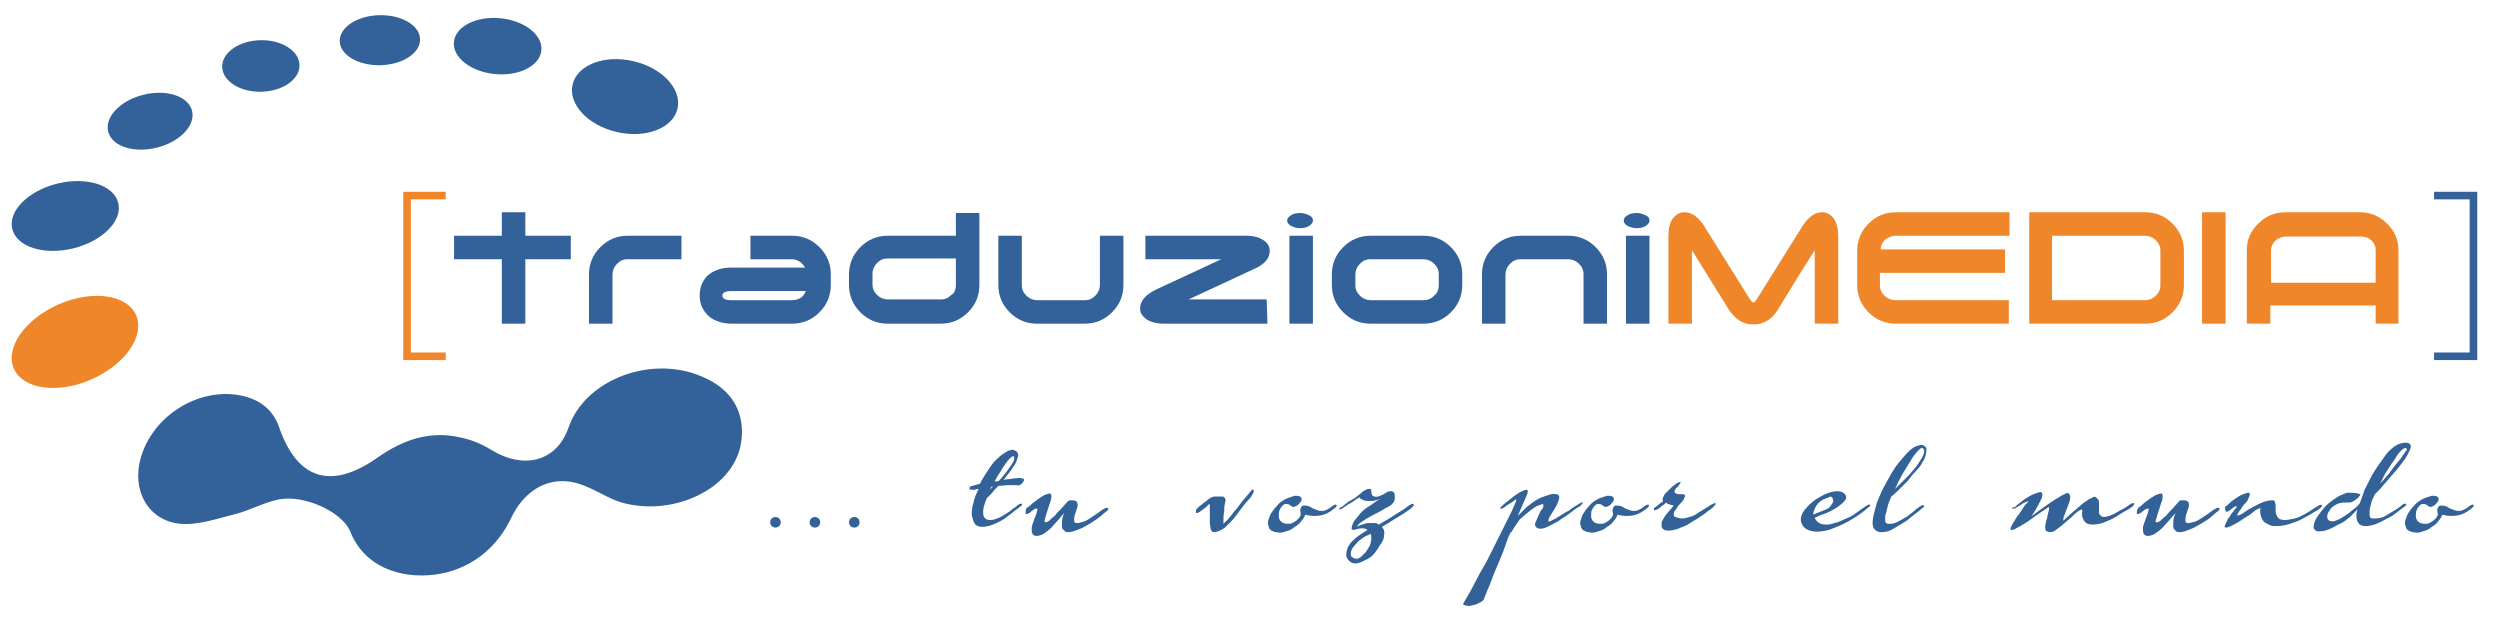 <?xml version="1.0" encoding="utf-8"?>
<!-- Generator: Adobe Illustrator 22.0.1, SVG Export Plug-In . SVG Version: 6.00 Build 0)  -->
<svg version="1.1" id="Livello_1" xmlns="http://www.w3.org/2000/svg" xmlns:xlink="http://www.w3.org/1999/xlink" x="0px" y="0px"
	 viewBox="0 0 329.8 81.8" style="enable-background:new 0 0 329.8 81.8;" xml:space="preserve">
<style type="text/css">
	.st0{fill:#33629A;}
	.st1{fill:#EF8629;}
	.st2{fill:#336299;}
</style>
<g id="Sfondo">
</g>
<g id="Guide">
</g>
<g id="Primo_piano">
	<g>
		<polygon class="st0" points="75.3,34.2 69.3,34.2 69.3,42.7 66.2,42.7 66.2,34.2 59.9,34.2 59.9,31.1 66.2,31.1 66.2,28 69.3,28 
			69.3,31.1 75.3,31.1 		"/>
		<path class="st0" d="M89.9,34.2h-7.1c-0.6,0-1,0.2-1.4,0.6c-0.4,0.4-0.6,0.9-0.6,1.4v6.5h-3.1v-6.5c0-1.4,0.5-2.6,1.5-3.6
			s2.2-1.5,3.6-1.5h7.1V34.2z"/>
		<path class="st0" d="M109.6,37.6c0,1.4-0.5,2.6-1.5,3.6s-2.2,1.5-3.6,1.5h-7.9c-1.2,0-2.2-0.3-3-0.9c-0.8-0.7-1.3-1.6-1.3-2.8
			c0-1,0.3-1.8,0.9-2.5c0.8-0.8,1.9-1.2,3.3-1.2h9.7c-0.4-0.7-1-1.1-1.8-1.1H99v-3.1h5.5c1.4,0,2.6,0.5,3.6,1.5c1,1,1.5,2.2,1.5,3.6
			V37.6z M106.3,38.4h-9.8c-0.8,0-1.2,0.2-1.2,0.6c0,0.4,0.4,0.6,1.2,0.6h7.9C105.4,39.6,106,39.2,106.3,38.4z"/>
		<path class="st0" d="M129.2,37.6c0,1.4-0.5,2.6-1.5,3.6s-2.2,1.5-3.6,1.5h-7c-1.4,0-2.6-0.5-3.6-1.5S112,39,112,37.6v-1.4
			c0-1.4,0.5-2.6,1.5-3.6s2.2-1.5,3.6-1.5h9v-3h3.1V37.6z M126.1,37.6v-3.5h-9c-0.6,0-1,0.2-1.4,0.6c-0.4,0.4-0.6,0.9-0.6,1.4v1.4
			c0,0.6,0.2,1,0.6,1.4s0.9,0.6,1.4,0.6h7c0.6,0,1-0.2,1.4-0.6C125.9,38.7,126.1,38.2,126.1,37.6z"/>
		<path class="st0" d="M148.2,37.6c0,1.4-0.5,2.6-1.5,3.6s-2.2,1.5-3.6,1.5h-6.3c-1.4,0-2.6-0.5-3.6-1.5s-1.5-2.2-1.5-3.6v-6.5h3.1
			v6.5c0,0.6,0.2,1,0.6,1.4c0.4,0.4,0.9,0.6,1.4,0.6h6.3c0.6,0,1-0.2,1.4-0.6c0.4-0.4,0.6-0.9,0.6-1.4v-6.5h3.1V37.6z"/>
		<path class="st0" d="M167.2,42.7h-13.6c-1,0-1.8-0.2-2.4-0.6c-0.5-0.4-0.8-0.8-0.8-1.4c0-1,0.7-1.8,2.1-2.5l8.6-4h-10v-3.1h13.3
			c1,0,1.7,0.2,2.3,0.6c0.6,0.4,0.8,0.9,0.8,1.4c0,1-0.7,1.8-2.1,2.4l-8.6,4h10.3L167.2,42.7L167.2,42.7z"/>
		<path class="st0" d="M173.2,29.1c0,0.3-0.2,0.5-0.5,0.7s-0.7,0.3-1.2,0.3c-0.4,0-0.8-0.1-1.2-0.3c-0.3-0.2-0.5-0.4-0.5-0.7
			c0-0.3,0.2-0.5,0.5-0.7s0.7-0.3,1.2-0.3c0.4,0,0.8,0.1,1.2,0.3C173.1,28.6,173.2,28.8,173.2,29.1z M173.2,42.7h-3.1V31.1h3.1V42.7
			z"/>
		<path class="st0" d="M192.9,37.6c0,1.4-0.5,2.6-1.5,3.6s-2.2,1.5-3.6,1.5h-7c-1.4,0-2.6-0.5-3.6-1.5s-1.5-2.2-1.5-3.6v-1.4
			c0-1.4,0.5-2.6,1.5-3.6s2.2-1.5,3.6-1.5h7c1.4,0,2.6,0.5,3.6,1.5s1.5,2.2,1.5,3.6V37.6z M189.8,37.6v-1.4c0-0.6-0.2-1-0.6-1.4
			c-0.4-0.4-0.9-0.6-1.4-0.6h-7c-0.6,0-1,0.2-1.4,0.6c-0.4,0.4-0.6,0.9-0.6,1.4v1.4c0,0.6,0.2,1,0.6,1.4c0.4,0.4,0.9,0.6,1.4,0.6h7
			c0.6,0,1-0.2,1.4-0.6C189.6,38.7,189.8,38.2,189.8,37.6z"/>
		<path class="st0" d="M212,42.7h-3.1v-6.5c0-0.6-0.2-1-0.6-1.4c-0.4-0.4-0.9-0.6-1.4-0.6h-6.3c-0.6,0-1,0.2-1.4,0.6
			c-0.4,0.4-0.6,0.9-0.6,1.4v6.5h-3.1v-6.5c0-1.4,0.5-2.6,1.5-3.6s2.2-1.5,3.6-1.5h6.3c1.4,0,2.6,0.5,3.6,1.5s1.5,2.2,1.5,3.6V42.7z
			"/>
		<path class="st0" d="M217.6,29.1c0,0.3-0.2,0.5-0.5,0.7s-0.7,0.3-1.2,0.3c-0.4,0-0.8-0.1-1.2-0.3c-0.3-0.2-0.5-0.4-0.5-0.7
			c0-0.3,0.2-0.5,0.5-0.7s0.7-0.3,1.2-0.3c0.4,0,0.8,0.1,1.2,0.3C217.5,28.6,217.6,28.8,217.6,29.1z M217.6,42.7h-3.1V31.1h3.1V42.7
			z"/>
		<path class="st1" d="M242.5,42.7h-3.1V33c-1.1,1.7-2.7,4.3-4.9,7.9c-0.8,1.3-1.9,1.9-3.2,1.9s-2.3-0.6-3.2-1.9l-4.9-7.9v9.7h-3.1
			V31.1c0-1,0.2-1.8,0.6-2.3c0.4-0.5,0.9-0.8,1.5-0.8c1,0,1.8,0.6,2.6,1.8l6,9.6c0.2,0.3,0.4,0.5,0.5,0.5c0.2,0,0.3-0.2,0.5-0.5
			c3.7-5.9,5.7-9.1,6-9.6c0.8-1.2,1.6-1.8,2.6-1.8c0.6,0,1.1,0.3,1.5,0.8c0.4,0.6,0.6,1.4,0.6,2.3L242.5,42.7L242.5,42.7z"/>
		<path class="st1" d="M265.1,42.7h-15c-1.4,0-2.6-0.5-3.6-1.5S245,39,245,37.6v-4.5c0-1.4,0.5-2.6,1.5-3.6s2.2-1.5,3.6-1.5h15v3.1
			h-15c-0.5,0-1,0.2-1.4,0.5c-0.4,0.4-0.6,0.8-0.6,1.3h16.4V36H248v1.6c0,0.6,0.2,1,0.6,1.4c0.4,0.4,0.9,0.6,1.4,0.6h15v3.1
			C265,42.7,265.1,42.7,265.1,42.7z"/>
		<path class="st1" d="M288.1,37.6c0,1.4-0.5,2.6-1.5,3.6s-2.2,1.5-3.6,1.5h-15.3V28H283c1.4,0,2.6,0.5,3.6,1.5s1.5,2.2,1.5,3.6
			V37.6z M285,37.6v-4.5c0-0.6-0.2-1-0.6-1.4s-0.9-0.6-1.5-0.6h-12.2v8.5h12.2c0.6,0,1.1-0.2,1.5-0.6C284.8,38.6,285,38.2,285,37.6z
			"/>
		<rect x="290.5" y="28" class="st1" width="3.1" height="14.7"/>
		<path class="st1" d="M316.5,42.7h-3.1v-2.4h-13.9v2.4h-3.1V33c0-1.4,0.5-2.5,1.5-3.5s2.2-1.5,3.6-1.5h9.8c1.4,0,2.6,0.5,3.6,1.5
			s1.5,2.1,1.5,3.5v9.7H316.5z M313.4,37.3V33c0-0.5-0.2-1-0.6-1.3c-0.4-0.4-0.9-0.5-1.4-0.5h-9.8c-0.5,0-1,0.2-1.4,0.5
			c-0.4,0.4-0.6,0.8-0.6,1.3v4.3H313.4z"/>
	</g>
	<g>
		<polygon class="st1" points="53.2,25.3 58.8,25.3 58.8,26.3 54.2,26.3 54.2,46.5 58.8,46.5 58.8,47.5 53.2,47.5 		"/>
	</g>
	<g>
		<polygon class="st0" points="326.8,25.3 321.1,25.3 321.1,26.3 325.8,26.3 325.8,46.5 321.1,46.5 321.1,47.5 326.8,47.5 		"/>
	</g>
	<ellipse transform="matrix(0.223 -0.975 0.975 0.223 51.601 90.228)" class="st0" cx="82.4" cy="12.8" rx="4.8" ry="7.1"/>
	
		<ellipse transform="matrix(9.596300e-02 -0.995 0.995 9.596300e-02 53.274 70.875)" class="st0" cx="65.7" cy="6.1" rx="3.7" ry="5.8"/>
	
		<ellipse transform="matrix(1 -2.554353e-02 2.554353e-02 1 -0.119 1.282)" class="st0" cx="50.1" cy="5.3" rx="5.3" ry="3.3"/>
	
		<ellipse transform="matrix(1 -2.554375e-02 2.554375e-02 1 -0.211 0.882)" class="st0" cx="34.4" cy="8.7" rx="5.1" ry="3.4"/>
	<ellipse transform="matrix(0.971 -0.239 0.239 0.971 -3.246 5.186)" class="st0" cx="19.8" cy="16" rx="5.7" ry="3.6"/>
	<ellipse transform="matrix(0.971 -0.239 0.239 0.971 -6.551 2.875)" class="st0" cx="8.6" cy="28.5" rx="7.2" ry="4.4"/>
	<ellipse transform="matrix(0.916 -0.401 0.401 0.916 -17.262 7.762)" class="st1" cx="9.9" cy="45.1" rx="8.8" ry="5.4"/>
	<path class="st0" d="M85.8,66.8c-1.8,0-3.6-0.3-5.1-1c-2-0.9-3.7-2.1-5.9-2.3c-3.3-0.3-5.9,1.8-7.3,4.7c-1.9,4.1-5.5,7-10.1,7.6
		c-4.7,0.6-9.4-1.1-11.2-5.7c-1.1-2.6-6.1-4.9-9.5-4.2c-1.9,0.4-3.7,1.4-5.6,1.9c-2.4,0.6-4.9,1.5-7.3,1.3c-4.3-0.4-6.5-4.5-5.2-8.8
		c1.6-5.5,7.7-9.3,13.3-8.1c2.3,0.5,4.1,1.8,4.9,4.1c2.4,7,6.9,8.4,13.1,4c3.3-2.3,6.8-3.5,10.8-2.6c1.5,0.3,2.9,0.9,4.2,1.7
		c4.1,2.5,8.5,1.6,10.1-3c2.1-6.1,10.3-9.4,16.9-7c3,1.1,5.4,3,5.9,6.4C98.7,62.6,92,66.8,85.8,66.8z"/>
</g>
<g>
	<path class="st2" d="M103,68.9c0,0.2-0.1,0.4-0.2,0.5c-0.1,0.1-0.3,0.2-0.5,0.2c-0.2,0-0.4-0.1-0.5-0.2c-0.1-0.1-0.2-0.3-0.2-0.5
		c0-0.2,0.1-0.4,0.2-0.5s0.3-0.2,0.5-0.2c0.2,0,0.4,0.1,0.5,0.2S103,68.7,103,68.9z"/>
	<path class="st2" d="M108.2,68.9c0,0.2-0.1,0.4-0.2,0.5c-0.1,0.1-0.3,0.2-0.5,0.2c-0.2,0-0.4-0.1-0.5-0.2c-0.1-0.1-0.2-0.3-0.2-0.5
		c0-0.2,0.1-0.4,0.2-0.5s0.3-0.2,0.5-0.2c0.2,0,0.4,0.1,0.5,0.2S108.2,68.7,108.2,68.9z"/>
	<path class="st2" d="M113.4,68.9c0,0.2-0.1,0.4-0.2,0.5c-0.1,0.1-0.3,0.2-0.5,0.2c-0.2,0-0.4-0.1-0.5-0.2c-0.1-0.1-0.2-0.3-0.2-0.5
		c0-0.2,0.1-0.4,0.2-0.5s0.3-0.2,0.5-0.2c0.2,0,0.4,0.1,0.5,0.2S113.4,68.7,113.4,68.9z"/>
	<path class="st2" d="M129.3,63.8c0.2-0.5,0.5-0.9,0.8-1.4s0.6-0.9,0.9-1.3c0.2-0.3,0.5-0.5,0.8-0.8s0.5-0.4,0.8-0.6
		c0.3-0.2,0.5-0.3,0.7-0.3c0.2-0.1,0.4-0.1,0.5,0c0.3,0.1,0.4,0.2,0.5,0.5s-0.1,0.5-0.2,0.9s-0.4,0.7-0.7,1.2
		c-0.3,0.4-0.6,0.8-1,1.3c0.5-0.1,1-0.1,1.4-0.2c0.4,0,0.7-0.1,1,0c0.2,0,0.3,0.1,0.3,0.2c0,0.1-0.1,0.2-0.2,0.4
		c-0.1,0.1-0.2,0.2-0.4,0.3S134.2,64,134,64c-0.2,0-0.6,0-1,0c-0.4,0-0.9,0.1-1.3,0.1c-0.3,0.3-0.6,0.6-0.8,0.9
		c-0.3,0.3-0.5,0.5-0.7,0.7c-0.2,0.4-0.3,0.8-0.4,1.1c-0.1,0.3-0.1,0.7-0.1,0.9c0,0.3,0.1,0.5,0.2,0.6c0.1,0.2,0.3,0.2,0.5,0.3
		c0.4,0,0.7,0,1.1-0.2c0.4-0.1,0.7-0.3,1-0.5s0.7-0.4,1-0.7c0.3-0.2,0.6-0.4,0.8-0.6c0.3-0.2,0.5-0.2,0.5-0.1c0.1,0.1,0,0.2-0.3,0.4
		c-0.2,0.2-0.6,0.4-0.9,0.7c-0.4,0.3-0.8,0.6-1.2,0.9c-0.5,0.3-0.9,0.5-1.4,0.7c-0.5,0.2-1,0.3-1.4,0.3c-0.4,0-0.8-0.1-1-0.4
		c-0.2-0.3-0.3-0.7-0.4-1.1c0-0.5,0-1,0.2-1.6c0.1-0.6,0.4-1.3,0.7-1.9c-0.2,0-0.3,0-0.5,0.1s-0.2,0-0.3,0c-0.1,0-0.2,0-0.3,0
		s-0.1-0.1-0.1-0.2c0-0.1,0-0.1,0.1-0.2c0.1-0.1,0.2-0.1,0.3-0.1L129.3,63.8z M130.6,64.6c0.1-0.1,0.2-0.2,0.2-0.2
		c0.1-0.1,0.1-0.1,0.2-0.2c0,0-0.1,0-0.1,0s-0.1,0-0.1,0L130.6,64.6z M133.7,60.2c-0.1,0-0.2,0-0.4,0.2s-0.4,0.4-0.6,0.7
		c-0.2,0.3-0.5,0.7-0.7,1.1c-0.3,0.4-0.5,0.8-0.8,1.3c0.1,0,0.2,0,0.3,0c0.1,0,0.2,0,0.3-0.1c0.4-0.4,0.7-0.8,1-1.2s0.5-0.7,0.7-1
		c0.2-0.3,0.3-0.5,0.3-0.7C133.8,60.3,133.8,60.2,133.7,60.2z"/>
	<path class="st2" d="M135.6,66.9c0.2-0.1,0.4-0.3,0.6-0.5c0.3-0.2,0.5-0.4,0.8-0.6c0.3-0.2,0.6-0.4,0.8-0.5
		c0.3-0.1,0.5-0.2,0.7-0.2c0.1,0,0.2,0.1,0.2,0.3c0,0.2,0,0.4-0.1,0.7c-0.1,0.3-0.2,0.5-0.3,0.9c-0.1,0.3-0.2,0.6-0.3,0.9
		c-0.1,0.3-0.1,0.5-0.2,0.7c0,0.2,0,0.3,0.1,0.3c0.2,0,0.4-0.1,0.6-0.3s0.4-0.4,0.7-0.6c0.2-0.3,0.5-0.6,0.8-0.9
		c0.3-0.3,0.5-0.6,0.8-0.9c0.1-0.1,0.2-0.2,0.3-0.2s0.3,0,0.4,0s0.3,0,0.4,0.1c0.1,0,0.2,0.1,0.2,0.2c0.1,0.2,0.1,0.4,0,0.7
		c-0.1,0.3-0.2,0.6-0.3,0.9s-0.1,0.6-0.1,0.8s0.1,0.3,0.4,0.3c0.3,0,0.5-0.1,0.9-0.2c0.3-0.1,0.6-0.3,0.9-0.5
		c0.3-0.2,0.6-0.4,0.9-0.6c0.3-0.2,0.5-0.4,0.7-0.5c0.2-0.1,0.3-0.2,0.5-0.2c0.1,0,0.2,0,0.2,0c0,0,0,0.1,0,0.2
		c-0.1,0.1-0.1,0.2-0.3,0.3c-0.1,0.1-0.4,0.3-0.7,0.6c-0.4,0.3-0.8,0.6-1.3,0.9s-1,0.6-1.5,0.8c-0.5,0.2-1,0.4-1.4,0.4
		c-0.2,0-0.4,0-0.5-0.1c-0.1-0.1-0.2-0.2-0.3-0.3c-0.1-0.1-0.1-0.2-0.1-0.4s0-0.3,0-0.5c0-0.4,0.1-0.8,0.3-1.2
		c-0.2,0.2-0.5,0.5-0.8,0.9c-0.3,0.3-0.6,0.7-0.9,1s-0.7,0.6-1,0.8c-0.3,0.2-0.7,0.3-1,0.3c-0.2,0-0.4-0.1-0.5-0.3
		c-0.1-0.2-0.1-0.4-0.1-0.7c0-0.3,0.1-0.5,0.2-0.8c0.1-0.3,0.2-0.6,0.3-0.8c0.1-0.3,0.2-0.5,0.2-0.7c0.1-0.2,0.1-0.3,0-0.3
		c-0.1,0-0.3,0-0.4,0.1c-0.1,0.1-0.3,0.2-0.5,0.4c-0.2,0.1-0.3,0.2-0.4,0.2c-0.1,0-0.2,0-0.2,0c0,0,0-0.1,0-0.2
		C135.3,67.1,135.4,67,135.6,66.9z"/>
	<path class="st2" d="M158,67c0.1-0.1,0.3-0.3,0.5-0.4c0.2-0.2,0.3-0.3,0.5-0.4c0.2-0.1,0.3-0.3,0.5-0.4c0.1-0.1,0.3-0.2,0.4-0.2
		c0.1-0.1,0.3-0.1,0.4-0.1s0.4,0,0.5,0c0.2,0,0.3,0,0.5,0c0.1,0,0.2,0.1,0.3,0.2c0.1,0.1,0.1,0.3,0,0.7s-0.1,0.7-0.1,1.1
		c-0.1,0.4-0.1,0.7-0.1,1.1s0,0.5,0,0.5s0.2-0.2,0.5-0.5s0.6-0.7,0.9-1.1c0.4-0.4,0.7-0.9,1.1-1.4c0.4-0.5,0.8-0.9,1.1-1.3
		c0.1-0.2,0.3-0.2,0.3-0.2c0.1,0,0.1,0,0.1,0.1c0,0.1,0,0.2-0.1,0.4s-0.2,0.3-0.3,0.5c-0.2,0.2-0.5,0.6-0.8,0.9
		c-0.3,0.4-0.6,0.8-0.9,1.2s-0.6,0.8-0.9,1.1c-0.3,0.3-0.6,0.6-0.8,0.8c-0.1,0.1-0.3,0.2-0.5,0.3c-0.2,0.1-0.3,0.2-0.5,0.2
		c-0.1,0.1-0.3,0.1-0.4,0.1c-0.1,0-0.2,0-0.3-0.1c-0.1-0.1-0.2-0.2-0.2-0.4c0-0.2-0.1-0.5-0.1-0.7c0-0.3,0-0.6,0-0.9
		c0-0.3,0-0.6,0-0.8s0-0.5,0-0.6c0-0.2,0-0.2,0-0.2c0,0-0.1,0-0.2,0.1c-0.1,0.1-0.2,0.2-0.3,0.3s-0.3,0.2-0.4,0.3
		c-0.1,0.1-0.3,0.2-0.4,0.3c-0.3,0.2-0.5,0.2-0.5,0.2C157.7,67.3,157.8,67.2,158,67z"/>
	<path class="st2" d="M171.5,65.5c0.2,0.1,0.2,0.2,0.2,0.4c0,0.2-0.1,0.3-0.3,0.5c-0.1,0.2-0.3,0.3-0.5,0.4c-0.2,0.1-0.4,0.1-0.5,0
		c-0.1-0.1-0.2-0.1-0.3-0.2c-0.1-0.1-0.2-0.1-0.3-0.1c-0.1,0-0.2,0-0.3,0c-0.1,0-0.2,0.1-0.4,0.3c-0.1,0.1-0.2,0.3-0.3,0.5
		c-0.1,0.2-0.1,0.5-0.1,0.8c0,0.3,0.1,0.5,0.3,0.7c0.2,0.2,0.5,0.3,0.9,0.3c0.2,0,0.4,0,0.6-0.1c0.2-0.1,0.3-0.2,0.5-0.3
		c0.1-0.1,0.3-0.3,0.4-0.4c0.1-0.2,0.2-0.3,0.2-0.5c-0.1-0.4-0.1-0.6,0-0.8c0.1-0.2,0.2-0.3,0.3-0.3c0.1,0,0.3,0,0.5,0
		c0.2,0.1,0.4,0.1,0.5,0.2c0.3,0.2,0.6,0.3,0.9,0.4c0.2,0.1,0.5,0.1,0.7,0.1c0.2,0,0.4-0.1,0.6-0.2s0.4-0.2,0.6-0.4
		c0.3-0.2,0.5-0.3,0.6-0.2c0.1,0.1,0,0.3-0.3,0.5c-0.6,0.5-1.2,0.8-1.8,0.9c-0.6,0.1-1.3,0.1-2-0.1c-0.1,0.2-0.2,0.5-0.5,0.8
		c-0.2,0.3-0.5,0.6-0.9,0.8c-0.3,0.3-0.7,0.5-1.2,0.6c-0.4,0.2-0.9,0.2-1.3,0.1c-0.5-0.1-0.8-0.3-0.9-0.6s-0.2-0.6-0.1-0.9
		s0.2-0.7,0.4-1c0.2-0.3,0.4-0.6,0.6-0.8c0.2-0.2,0.4-0.5,0.7-0.7c0.3-0.2,0.6-0.4,0.9-0.5c0.3-0.1,0.6-0.2,0.9-0.3
		C171,65.4,171.3,65.4,171.5,65.5z"/>
	<path class="st2" d="M177.1,66.8c0.4-0.3,0.7-0.6,1.1-0.8c0.4-0.2,0.7-0.4,0.9-0.6c0.1-0.1,0.3-0.2,0.5-0.4s0.4-0.3,0.6-0.4
		c0.2-0.1,0.3-0.1,0.5-0.1s0.2,0.1,0.2,0.3c0,0.4,0.1,0.6,0.4,0.7c0.3,0.1,0.6,0,1-0.2c0.3-0.1,0.5-0.3,0.7-0.4
		c0.2-0.1,0.4-0.1,0.6-0.1c0.1,0,0.2,0.1,0.3,0.2s0.1,0.2,0.1,0.4c0,0.1,0,0.3,0,0.4c0,0.2-0.1,0.3-0.1,0.4
		c-0.1,0.1-0.2,0.3-0.5,0.5c-0.3,0.2-0.6,0.3-0.9,0.5c-0.3,0.2-0.7,0.4-1.1,0.6c-0.4,0.2-0.7,0.4-1.1,0.6c-0.3,0.2-0.6,0.4-0.9,0.6
		c-0.2,0.2-0.4,0.4-0.4,0.5c0.1-0.1,0.2-0.1,0.4-0.2c0.2-0.1,0.4-0.1,0.6-0.2c0.2-0.1,0.5-0.1,0.7-0.1c0.2,0,0.5,0,0.7,0
		c0.2,0,0.3,0.1,0.5,0.2c0.9-0.5,1.7-1,2.3-1.4c0.6-0.4,1.2-0.7,1.5-1c0.2-0.1,0.3-0.2,0.5-0.3c0.1,0,0.2-0.1,0.3,0c0,0,0,0.1,0,0.2
		c-0.1,0.1-0.2,0.2-0.4,0.4c-0.3,0.2-0.8,0.6-1.5,1c-0.7,0.4-1.4,0.9-2.3,1.4c0.2,0.2,0.4,0.6,0.3,1c0,0.4-0.1,0.8-0.4,1.2
		s-0.5,0.8-0.8,1.2c-0.3,0.4-0.7,0.7-1.1,0.9c-0.4,0.2-0.8,0.4-1.2,0.5c-0.4,0.1-0.8,0-1.1-0.3c-0.2-0.2-0.4-0.4-0.4-0.8
		s0.1-0.6,0.2-1c0.2-0.3,0.4-0.7,0.8-1c0.3-0.3,0.7-0.6,1.2-0.9c0.1-0.1,0.2-0.1,0.3-0.2c0.1-0.1,0.2-0.1,0.3-0.2
		c-0.3-0.2-0.5-0.2-0.8-0.2c-0.3,0-0.5,0.1-0.6,0.1c-0.2,0.1-0.4,0.1-0.5,0.1s-0.2-0.1-0.2-0.1c0-0.3,0.1-0.6,0.3-1
		c0.2-0.3,0.5-0.6,0.8-1s0.7-0.7,1.2-1s0.9-0.7,1.5-1c-0.5,0.2-0.9,0.3-1.3,0.3c-0.3,0-0.6,0-0.9-0.1c-0.2-0.1-0.5-0.2-0.6-0.4
		c-0.2,0.2-0.5,0.3-0.7,0.5c-0.2,0.1-0.4,0.3-0.7,0.4c-0.2,0.2-0.5,0.3-0.7,0.5c-0.2,0.1-0.3,0.2-0.4,0.2c-0.1,0-0.1,0-0.1-0.1
		c0-0.1,0-0.1,0.1-0.2C176.9,67,177,66.9,177.1,66.8z M178.4,73.5c0.2,0.2,0.4,0.2,0.6,0.2s0.4-0.1,0.6-0.3c0.2-0.2,0.4-0.4,0.6-0.6
		c0.2-0.3,0.3-0.5,0.5-0.8c0.1-0.3,0.2-0.6,0.2-0.9c0-0.3,0-0.5-0.1-0.7c-0.1,0.1-0.2,0.1-0.3,0.2c-0.1,0-0.2,0.1-0.3,0.1
		c-0.4,0.2-0.7,0.5-1,0.7c-0.3,0.3-0.5,0.6-0.7,0.8c-0.2,0.3-0.3,0.5-0.3,0.8S178.2,73.4,178.4,73.5z"/>
	<path class="st2" d="M199.4,70.2c-0.1,0-0.1,0-0.2,0c-0.1,0-0.2-0.1-0.2-0.3c0.2-0.3,0.4-0.6,0.6-0.9c0.2-0.3,0.4-0.5,0.6-0.8
		c-0.3,0.6-0.5,1.3-0.9,2s-0.6,1.5-0.9,2.3s-0.6,1.5-0.9,2.2c-0.3,0.7-0.6,1.4-0.8,2s-0.5,1.1-0.6,1.5c-0.2,0.4-0.3,0.7-0.3,0.8
		c-0.1,0.1-0.2,0.3-0.4,0.4c-0.2,0.1-0.4,0.2-0.6,0.3c-0.2,0.1-0.5,0.1-0.7,0.2c-0.2,0-0.4,0.1-0.6,0c-0.2,0-0.3-0.1-0.4-0.1
		c-0.1-0.1-0.1-0.2,0-0.3c0.4-0.7,0.9-1.5,1.4-2.5s1-1.9,1.6-2.9c0.5-1,1-2,1.5-3s0.9-1.8,1.3-2.6s0.7-1.4,0.9-1.9
		c0.2-0.5,0.3-0.7,0.2-0.7c0,0-0.1,0-0.2,0.1s-0.3,0.2-0.4,0.3c-0.2,0.1-0.3,0.2-0.5,0.3c-0.2,0.1-0.3,0.2-0.4,0.3
		c-0.2,0.1-0.3,0.2-0.4,0.2c-0.1,0-0.2,0-0.2,0c0,0,0-0.1,0.1-0.2s0.2-0.2,0.4-0.4l1.4-1.1c0.8-0.6,1.4-0.8,1.6-0.8
		c0.2,0,0.2,0.4-0.1,1c-0.1,0.2-0.2,0.5-0.4,0.9s-0.4,1-0.7,1.6c0.6-0.6,1.1-1.2,1.7-1.6c0.5-0.4,1-0.7,1.5-0.9
		c0.5-0.2,0.9-0.3,1.2-0.4c0.4-0.1,0.6,0,0.8,0c0.2,0.1,0.3,0.2,0.3,0.4s-0.1,0.4-0.2,0.7s-0.2,0.5-0.4,0.8
		c-0.2,0.3-0.3,0.5-0.5,0.8c-0.1,0.2-0.3,0.4-0.3,0.6s-0.1,0.3,0,0.3c0.1,0,0.2,0,0.5-0.2c0.3-0.1,0.6-0.3,0.9-0.5
		c0.4-0.2,0.7-0.5,1.2-0.7c0.4-0.3,0.8-0.6,1.2-0.8c0.2-0.2,0.4-0.2,0.5-0.3s0.2,0,0.2,0c0,0.1,0,0.1-0.1,0.2
		c-0.1,0.1-0.2,0.2-0.3,0.3c-0.4,0.2-0.8,0.5-1.3,0.9c-0.5,0.4-1.1,0.7-1.6,1.1c-0.6,0.3-1.1,0.6-1.6,0.8c-0.5,0.2-0.9,0.2-1.2,0
		c-0.1-0.1-0.2-0.2-0.2-0.4c0-0.2,0.1-0.4,0.2-0.6c0.1-0.2,0.2-0.5,0.3-0.7c0.1-0.2,0.2-0.5,0.4-0.7s0.2-0.4,0.2-0.5
		c0-0.1,0-0.2-0.1-0.2c-0.1,0-0.3,0.1-0.6,0.2c-0.3,0.1-0.7,0.4-1.1,0.7s-0.8,0.7-1.3,1.1C200.1,69.1,199.7,69.6,199.4,70.2z"/>
	<path class="st2" d="M212.7,65.5c0.2,0.1,0.2,0.2,0.2,0.4c0,0.2-0.1,0.3-0.3,0.5c-0.1,0.2-0.3,0.3-0.5,0.4c-0.2,0.1-0.4,0.1-0.5,0
		c-0.1-0.1-0.2-0.1-0.3-0.2c-0.1-0.1-0.2-0.1-0.3-0.1c-0.1,0-0.2,0-0.3,0c-0.1,0-0.2,0.1-0.4,0.3c-0.1,0.1-0.2,0.3-0.3,0.5
		c-0.1,0.2-0.1,0.5-0.1,0.8c0,0.3,0.1,0.5,0.3,0.7c0.2,0.2,0.5,0.3,0.9,0.3c0.2,0,0.4,0,0.6-0.1c0.2-0.1,0.3-0.2,0.5-0.3
		c0.1-0.1,0.3-0.3,0.4-0.4c0.1-0.2,0.2-0.3,0.2-0.5c-0.1-0.4-0.1-0.6,0-0.8c0.1-0.2,0.2-0.3,0.3-0.3c0.1,0,0.3,0,0.5,0
		c0.2,0.1,0.4,0.1,0.5,0.2c0.3,0.2,0.6,0.3,0.9,0.4c0.2,0.1,0.5,0.1,0.7,0.1c0.2,0,0.4-0.1,0.6-0.2s0.4-0.2,0.6-0.4
		c0.3-0.2,0.5-0.3,0.6-0.2c0.1,0.1,0,0.3-0.3,0.5c-0.6,0.5-1.2,0.8-1.8,0.9c-0.6,0.1-1.3,0.1-2-0.1c-0.1,0.2-0.2,0.5-0.5,0.8
		c-0.2,0.3-0.5,0.6-0.9,0.8c-0.3,0.3-0.7,0.5-1.2,0.6c-0.4,0.2-0.9,0.2-1.3,0.1c-0.5-0.1-0.8-0.3-0.9-0.6s-0.2-0.6-0.1-0.9
		s0.2-0.7,0.4-1c0.2-0.3,0.4-0.6,0.6-0.8c0.2-0.2,0.4-0.5,0.7-0.7c0.3-0.2,0.6-0.4,0.9-0.5c0.3-0.1,0.6-0.2,0.9-0.3
		C212.3,65.4,212.6,65.4,212.7,65.5z"/>
	<path class="st2" d="M221.6,63.6c0.1,0,0.2,0,0.1,0.1s-0.1,0.2-0.2,0.3c-0.1,0.1-0.2,0.3-0.4,0.4c-0.1,0.2-0.2,0.3-0.2,0.4
		c0,0.1,0,0.2,0.2,0.3c0.2,0.1,0.4,0.1,0.9,0.1c0.2,0,0.3,0.1,0.3,0.2s-0.1,0.3-0.2,0.5c-0.1,0.2-0.3,0.4-0.5,0.6s-0.4,0.5-0.5,0.7
		c-0.2,0.2-0.3,0.4-0.3,0.6s0,0.3,0.2,0.4c0.3,0.1,0.6,0.2,0.9,0.2c0.3,0,0.6-0.1,1-0.2s0.8-0.3,1.2-0.6c0.5-0.3,1-0.6,1.6-1
		c0.4-0.2,0.6-0.3,0.6-0.2c0.1,0.1-0.1,0.3-0.3,0.5c-0.2,0.2-0.5,0.4-0.8,0.6c-0.3,0.3-0.7,0.5-1.1,0.8c-0.4,0.3-0.9,0.5-1.3,0.8
		s-0.9,0.4-1.3,0.6c-0.4,0.2-0.8,0.2-1.2,0.3c-0.4,0-0.7,0-0.9-0.2c-0.1-0.1-0.2-0.2-0.2-0.3c0-0.1,0-0.3,0-0.5s0.1-0.3,0.2-0.5
		c0.1-0.2,0.2-0.3,0.3-0.5c0.3-0.4,0.7-0.8,1.1-1.3c-0.1,0-0.2-0.1-0.4-0.1c-0.1,0-0.2-0.1-0.3-0.1s-0.2-0.1-0.3-0.2
		c-0.1,0.1-0.3,0.3-0.5,0.4c-0.2,0.1-0.3,0.3-0.5,0.4s-0.3,0.2-0.4,0.2s-0.1,0-0.2,0s0-0.1,0-0.2s0.1-0.2,0.2-0.2
		c0.2-0.2,0.4-0.3,0.6-0.5c0.2-0.1,0.3-0.2,0.4-0.3c-0.1-0.1-0.1-0.3,0-0.5c0.1-0.2,0.2-0.5,0.5-0.7c0.2-0.2,0.5-0.5,0.7-0.7
		c0.3-0.2,0.5-0.4,0.7-0.5C221.3,63.7,221.5,63.6,221.6,63.6z"/>
	<path class="st2" d="M243.4,65.2c0.2,0.3,0.2,0.5,0,0.8c-0.2,0.3-0.6,0.6-1,0.9c-0.5,0.3-1,0.6-1.5,0.8c-0.6,0.2-1.1,0.4-1.5,0.6
		c0.1,0.3,0.3,0.5,0.6,0.7c0.3,0.2,0.7,0.2,1.1,0.2c0.4,0,0.8-0.2,1.3-0.3c0.5-0.2,0.9-0.4,1.4-0.6s0.9-0.5,1.3-0.8
		c0.4-0.3,0.7-0.5,1-0.7c0.3-0.2,0.5-0.3,0.6-0.2c0.1,0.1,0,0.2-0.3,0.4c-0.8,0.7-1.7,1.3-2.6,1.8s-1.7,0.8-2.5,1.1
		c-0.8,0.2-1.5,0.3-2.1,0.2c-0.6-0.1-1.1-0.3-1.4-0.8c-0.2-0.3-0.3-0.7-0.2-1.1c0.1-0.4,0.3-0.8,0.7-1.2c0.3-0.4,0.8-0.8,1.2-1.1
		c0.5-0.3,1-0.6,1.5-0.8s1-0.3,1.4-0.3C242.8,64.8,243.1,64.9,243.4,65.2z M240.5,65.9c-0.5,0.3-0.8,0.6-1,1c-0.2,0.4-0.3,0.7-0.3,1
		c0.4-0.2,1-0.4,1.7-0.7c0.3-0.1,0.5-0.3,0.7-0.6c0.2-0.3,0.3-0.5,0.2-0.7c0-0.2-0.1-0.3-0.3-0.4C241.3,65.6,241,65.7,240.5,65.9z"
		/>
	<path class="st2" d="M253.6,61c-0.2,0.4-0.5,0.8-0.9,1.2s-0.7,0.8-1,1.2c-0.4,0.4-0.7,0.7-1.1,1.1s-0.7,0.7-1.1,1
		c-0.2,0.5-0.4,0.9-0.5,1.4s-0.2,0.8-0.3,1.1c0,0.3,0,0.6,0,0.8c0.1,0.2,0.2,0.3,0.4,0.3c0.4,0,0.7,0,1.1-0.2s0.8-0.4,1.1-0.6
		c0.4-0.2,0.7-0.5,1.1-0.8c0.3-0.3,0.6-0.5,0.9-0.7c0.3-0.2,0.4-0.2,0.5-0.1c0.1,0.1,0,0.2-0.3,0.4c-0.2,0.2-0.6,0.5-1,0.8
		c-0.4,0.3-0.8,0.7-1.3,1c-0.5,0.3-1,0.6-1.5,0.9s-1,0.4-1.5,0.4c-0.5,0-0.8-0.2-1-0.5s-0.2-0.8-0.1-1.4c0.1-0.6,0.3-1.2,0.5-2
		c0.3-0.7,0.6-1.5,1-2.2s0.8-1.5,1.2-2.1c0.4-0.7,0.9-1.2,1.3-1.7c0.6-0.7,1.1-1.2,1.6-1.4c0.5-0.2,0.9-0.3,1.1-0.1
		c0.3,0.1,0.4,0.4,0.3,0.9S254,60.4,253.6,61z M253.6,59.1c-0.1-0.1-0.3,0.1-0.6,0.4c-0.3,0.3-0.6,0.7-0.9,1.2s-0.7,1.1-1.1,1.8
		c-0.4,0.7-0.7,1.3-1,2c0.6-0.6,1.2-1.2,1.8-1.8c0.5-0.6,1-1.1,1.3-1.6s0.6-0.9,0.7-1.3S253.8,59.2,253.6,59.1z"/>
	<path class="st2" d="M265.8,66.9c0.2-0.2,0.4-0.4,0.7-0.6c0.3-0.2,0.6-0.5,1-0.7c0.3-0.2,0.7-0.4,1-0.5s0.6-0.2,0.7-0.2
		c0.1,0,0.1,0.1,0.2,0.2s0,0.2,0,0.4c0,0.2-0.1,0.3-0.2,0.5c-0.1,0.2-0.2,0.4-0.3,0.6c-0.2,0.4-0.5,0.9-0.9,1.5
		c0.8-0.6,1.6-1.2,2.2-1.6c0.3-0.2,0.6-0.4,0.9-0.6s0.6-0.3,0.8-0.5c0.2-0.1,0.5-0.2,0.6-0.3c0.2-0.1,0.3-0.1,0.4,0
		c0.1,0.1,0.2,0.2,0.2,0.4c0,0.2,0,0.4-0.1,0.7c-0.1,0.3-0.2,0.5-0.3,0.8c-0.1,0.3-0.2,0.5-0.3,0.8c-0.1,0.2-0.2,0.5-0.2,0.6
		s0,0.3,0,0.3c0.7-0.7,1.3-1.2,1.9-1.7c0.2-0.2,0.5-0.4,0.7-0.6c0.2-0.2,0.5-0.3,0.7-0.5c0.2-0.1,0.4-0.2,0.6-0.3
		c0.2-0.1,0.3-0.1,0.4,0c0.1,0.1,0.2,0.2,0.3,0.3c0.1,0.2,0.1,0.3,0.1,0.5c0,0.2,0,0.4,0,0.6s0,0.4,0,0.6c0,0.2,0.1,0.3,0.2,0.4
		c0.1,0.1,0.2,0.2,0.4,0.2c0.3,0,0.6-0.1,0.9-0.2c0.3-0.1,0.7-0.3,1-0.5c0.3-0.2,0.6-0.3,0.9-0.5s0.5-0.3,0.6-0.4
		c0.3-0.2,0.5-0.3,0.6-0.2s0,0.3-0.3,0.5c-0.1,0.1-0.4,0.3-0.8,0.5c-0.4,0.2-0.8,0.5-1.3,0.8c-0.5,0.3-1,0.5-1.5,0.7
		c-0.5,0.2-1,0.3-1.5,0.3s-0.8-0.1-1-0.3c-0.2-0.2-0.3-0.4-0.4-0.7c-0.1-0.3,0-0.6,0-1c-0.1,0-0.3,0.1-0.5,0.2
		c-0.2,0.2-0.4,0.3-0.7,0.6c-0.2,0.2-0.5,0.5-0.8,0.7c-0.3,0.3-0.6,0.5-0.8,0.7c-0.3,0.2-0.5,0.4-0.8,0.6c-0.3,0.2-0.5,0.2-0.7,0.2
		c-0.2,0-0.4-0.1-0.5-0.2c-0.1-0.1-0.1-0.3-0.1-0.5c0-0.2,0.1-0.5,0.1-0.7c0.1-0.3,0.2-0.5,0.2-0.8c0.1-0.2,0.1-0.5,0.2-0.7
		c0-0.2,0-0.3,0-0.4c-0.1,0-0.2,0.1-0.5,0.3c-0.3,0.2-0.6,0.4-0.9,0.6c-0.3,0.2-0.7,0.5-1.1,0.8c-0.4,0.3-0.8,0.5-1.1,0.7
		c-0.4,0.2-0.7,0.4-0.9,0.5c-0.3,0.1-0.5,0.2-0.5,0.1c-0.1,0-0.1-0.2,0-0.4c0.1-0.2,0.2-0.4,0.4-0.7c0.2-0.3,0.3-0.6,0.6-0.9
		c0.2-0.3,0.4-0.6,0.6-0.9c0.2-0.3,0.3-0.5,0.5-0.6c0.1-0.2,0.2-0.3,0.2-0.3c-0.1,0-0.2,0.1-0.5,0.2c-0.3,0.1-0.6,0.4-1,0.6
		c-0.2,0.1-0.3,0.2-0.4,0.2c-0.1,0-0.1,0-0.2,0s0-0.1,0-0.2S265.7,67,265.8,66.9z"/>
	<path class="st2" d="M282.2,66.9c0.2-0.1,0.4-0.3,0.6-0.5c0.3-0.2,0.5-0.4,0.8-0.6c0.3-0.2,0.6-0.4,0.8-0.5
		c0.3-0.1,0.5-0.2,0.7-0.2c0.1,0,0.2,0.1,0.2,0.3c0,0.2,0,0.4-0.1,0.7c-0.1,0.3-0.2,0.5-0.3,0.9c-0.1,0.3-0.2,0.6-0.3,0.9
		c-0.1,0.3-0.1,0.5-0.2,0.7s0,0.3,0.1,0.3c0.2,0,0.4-0.1,0.6-0.3c0.2-0.2,0.4-0.4,0.7-0.6c0.2-0.3,0.5-0.6,0.8-0.9
		c0.3-0.3,0.5-0.6,0.8-0.9c0.1-0.1,0.2-0.2,0.3-0.2s0.3,0,0.4,0s0.3,0,0.4,0.1c0.1,0,0.2,0.1,0.2,0.2c0.1,0.2,0.1,0.4,0,0.7
		c-0.1,0.3-0.2,0.6-0.3,0.9c-0.1,0.3-0.1,0.6-0.1,0.8s0.1,0.3,0.4,0.3s0.5-0.1,0.9-0.2c0.3-0.1,0.6-0.3,0.9-0.5
		c0.3-0.2,0.6-0.4,0.9-0.6c0.3-0.2,0.5-0.4,0.7-0.5c0.2-0.1,0.3-0.2,0.5-0.2c0.1,0,0.2,0,0.2,0c0,0,0,0.1,0,0.2
		c-0.1,0.1-0.1,0.2-0.3,0.3c-0.1,0.1-0.4,0.3-0.7,0.6s-0.8,0.6-1.3,0.9c-0.5,0.3-1,0.6-1.5,0.8c-0.5,0.2-1,0.4-1.4,0.4
		c-0.2,0-0.4,0-0.5-0.1c-0.1-0.1-0.2-0.2-0.3-0.3c-0.1-0.1-0.1-0.2-0.1-0.4c0-0.1,0-0.3,0-0.5c0-0.4,0.1-0.8,0.3-1.2
		c-0.2,0.2-0.5,0.5-0.8,0.9c-0.3,0.3-0.6,0.7-0.9,1s-0.7,0.6-1,0.8c-0.3,0.2-0.7,0.3-1,0.3c-0.2,0-0.4-0.1-0.5-0.3
		c-0.1-0.2-0.1-0.4-0.1-0.7c0-0.3,0.1-0.5,0.2-0.8c0.1-0.3,0.2-0.6,0.3-0.8c0.1-0.3,0.2-0.5,0.2-0.7c0.1-0.2,0.1-0.3,0-0.3
		c-0.1,0-0.3,0-0.4,0.1c-0.1,0.1-0.3,0.2-0.5,0.4c-0.2,0.1-0.3,0.2-0.4,0.2c-0.1,0-0.2,0-0.2,0c0,0,0-0.1,0-0.2
		C281.9,67.1,282.1,67,282.2,66.9z"/>
	<path class="st2" d="M293.6,66.8c0.2-0.1,0.4-0.3,0.6-0.5s0.5-0.4,0.8-0.6c0.3-0.2,0.6-0.4,0.9-0.5c0.3-0.1,0.5-0.2,0.7-0.2
		c0.2,0,0.2,0.1,0.2,0.2c0,0.1-0.1,0.3-0.2,0.6s-0.3,0.5-0.5,0.7s-0.4,0.5-0.5,0.7c-0.2,0.2-0.3,0.4-0.4,0.6s-0.1,0.2,0,0.2
		c0.1,0,0.4-0.1,0.7-0.3c0.3-0.2,0.7-0.5,1.1-0.7s0.9-0.5,1.4-0.7c0.5-0.2,0.9-0.3,1.4-0.3c0.2,0,0.3,0.1,0.3,0.2
		c0,0.1,0.1,0.3,0.1,0.5c0,0.2,0,0.4,0,0.6c0,0.2,0,0.4,0.1,0.6c0.1,0.2,0.2,0.4,0.3,0.5c0.2,0.1,0.4,0.2,0.8,0.2
		c0.4,0,0.8-0.1,1.3-0.2s0.8-0.3,1.2-0.5c0.4-0.2,0.7-0.4,1-0.6c0.3-0.2,0.6-0.4,0.8-0.5c0.2-0.1,0.3-0.2,0.4-0.2c0.1,0,0.2,0,0.2,0
		s0,0.1,0,0.2c-0.1,0.1-0.1,0.2-0.3,0.3c-0.1,0.1-0.4,0.3-0.8,0.5c-0.4,0.3-0.9,0.5-1.4,0.8c-0.5,0.3-1.1,0.5-1.7,0.7
		c-0.6,0.2-1.2,0.3-1.8,0.3c-0.3,0-0.6,0-0.8-0.1c-0.2-0.1-0.4-0.2-0.6-0.3s-0.3-0.2-0.4-0.4s-0.2-0.3-0.2-0.4
		c-0.1-0.3-0.2-0.7-0.1-1.2c-0.2,0.1-0.6,0.2-0.9,0.5s-0.8,0.6-1.3,0.9c-0.4,0.3-0.9,0.6-1.3,0.8c-0.4,0.2-0.8,0.4-1,0.4
		c-0.2,0-0.3-0.1-0.2-0.2c0-0.1,0.1-0.3,0.2-0.5c0.1-0.2,0.2-0.5,0.4-0.7c0.2-0.3,0.3-0.5,0.5-0.7c0.1-0.2,0.3-0.4,0.4-0.5
		c0.1-0.1,0.1-0.2,0.1-0.2c-0.1,0-0.3,0-0.4,0.1c-0.1,0.1-0.3,0.2-0.5,0.4c-0.2,0.1-0.3,0.2-0.4,0.2c-0.1,0-0.2,0-0.2,0
		c0,0,0-0.1,0-0.2S293.4,67,293.6,66.8z"/>
	<path class="st2" d="M311.4,65.2c-0.1,0.2-0.3,0.5-0.5,0.6c-0.2,0.2-0.4,0.3-0.6,0.4c-0.2,0.1-0.5,0.1-0.8,0.1
		c-0.4,0-0.8,0-1.2,0.2c-0.4,0.2-0.7,0.4-0.9,0.7c-0.2,0.3-0.4,0.6-0.4,0.9c0,0.3,0.1,0.5,0.3,0.6c0.2,0.1,0.5,0.1,0.8,0
		c0.3-0.1,0.7-0.3,1-0.5s0.8-0.5,1.1-0.8c0.4-0.3,0.8-0.6,1.1-1c0.2-0.5,0.4-1.1,0.6-1.7c0.3-0.6,0.6-1.2,0.9-1.8
		c0.3-0.6,0.7-1.1,1-1.6c0.4-0.5,0.7-1,1-1.4c0.5-0.6,1-1,1.4-1.2s0.8-0.3,1.1-0.3c0.4,0,0.6,0.1,0.7,0.3s0,0.5-0.2,0.9
		c-0.2,0.4-0.4,0.8-0.8,1.3c-0.4,0.5-0.7,1-1.2,1.5c-0.4,0.5-0.9,1-1.3,1.5c-0.4,0.5-0.8,0.9-1.2,1.3c-0.2,0.4-0.4,0.8-0.5,1.2
		s-0.2,0.7-0.2,1s0,0.5,0,0.7c0.1,0.2,0.2,0.3,0.4,0.3c0.4,0,0.7,0,1.1-0.1c0.4-0.1,0.7-0.3,1-0.5c0.3-0.2,0.7-0.4,1-0.6
		c0.3-0.2,0.6-0.4,0.8-0.6c0.3-0.2,0.4-0.2,0.5-0.1s0,0.2-0.3,0.4c-0.2,0.2-0.6,0.4-0.9,0.7c-0.4,0.3-0.8,0.6-1.3,0.8
		c-0.5,0.3-0.9,0.5-1.4,0.7s-1,0.3-1.4,0.3c-0.6,0-0.9-0.2-1.1-0.6c-0.2-0.4-0.2-1,0-1.6c-0.3,0.3-0.6,0.6-1,1
		c-0.4,0.3-0.8,0.7-1.3,0.9s-0.9,0.5-1.4,0.7c-0.5,0.2-0.9,0.3-1.4,0.3c-0.4,0-0.6-0.2-0.7-0.5c0-0.3,0.1-0.7,0.3-1.1
		c0.2-0.4,0.6-0.9,1-1.4s0.9-0.9,1.5-1.3c0.5-0.4,1.1-0.6,1.6-0.8C310.3,65,310.9,65,311.4,65.2z M317.3,59.1
		c-0.1,0-0.3,0.1-0.6,0.4s-0.5,0.6-0.8,1.1c-0.3,0.4-0.6,0.9-1,1.5s-0.6,1.1-0.9,1.7c0.5-0.6,1.1-1.2,1.5-1.8s0.9-1.1,1.2-1.5
		c0.3-0.4,0.5-0.8,0.7-1S317.5,59.1,317.3,59.1z"/>
	<path class="st2" d="M321.5,65.5c0.2,0.1,0.2,0.2,0.2,0.4c0,0.2-0.1,0.3-0.3,0.5c-0.1,0.2-0.3,0.3-0.5,0.4c-0.2,0.1-0.4,0.1-0.5,0
		c-0.1-0.1-0.2-0.1-0.3-0.2c-0.1-0.1-0.2-0.1-0.3-0.1c-0.1,0-0.2,0-0.3,0c-0.1,0-0.2,0.1-0.4,0.3c-0.1,0.1-0.2,0.3-0.3,0.5
		c-0.1,0.2-0.1,0.5-0.1,0.8c0,0.3,0.1,0.5,0.3,0.7c0.2,0.2,0.5,0.3,0.9,0.3c0.2,0,0.4,0,0.6-0.1c0.2-0.1,0.3-0.2,0.5-0.3
		c0.1-0.1,0.3-0.3,0.4-0.4c0.1-0.2,0.2-0.3,0.2-0.5c-0.1-0.4-0.1-0.6,0-0.8c0.1-0.2,0.2-0.3,0.3-0.3c0.1,0,0.3,0,0.5,0
		c0.2,0.1,0.4,0.1,0.5,0.2c0.3,0.2,0.6,0.3,0.9,0.4c0.2,0.1,0.5,0.1,0.7,0.1c0.2,0,0.4-0.1,0.6-0.2s0.4-0.2,0.6-0.4
		c0.3-0.2,0.5-0.3,0.6-0.2c0.1,0.1,0,0.3-0.3,0.5c-0.6,0.5-1.2,0.8-1.8,0.9c-0.6,0.1-1.3,0.1-2-0.1c-0.1,0.2-0.2,0.5-0.5,0.8
		c-0.2,0.3-0.5,0.6-0.9,0.8c-0.3,0.3-0.7,0.5-1.2,0.6c-0.4,0.2-0.9,0.2-1.3,0.1c-0.5-0.1-0.8-0.3-0.9-0.6s-0.2-0.6-0.1-0.9
		s0.2-0.7,0.4-1c0.2-0.3,0.4-0.6,0.6-0.8c0.2-0.2,0.4-0.5,0.7-0.7c0.3-0.2,0.6-0.4,0.9-0.5c0.3-0.1,0.6-0.2,0.9-0.3
		C321.1,65.4,321.3,65.4,321.5,65.5z"/>
</g>
</svg>
